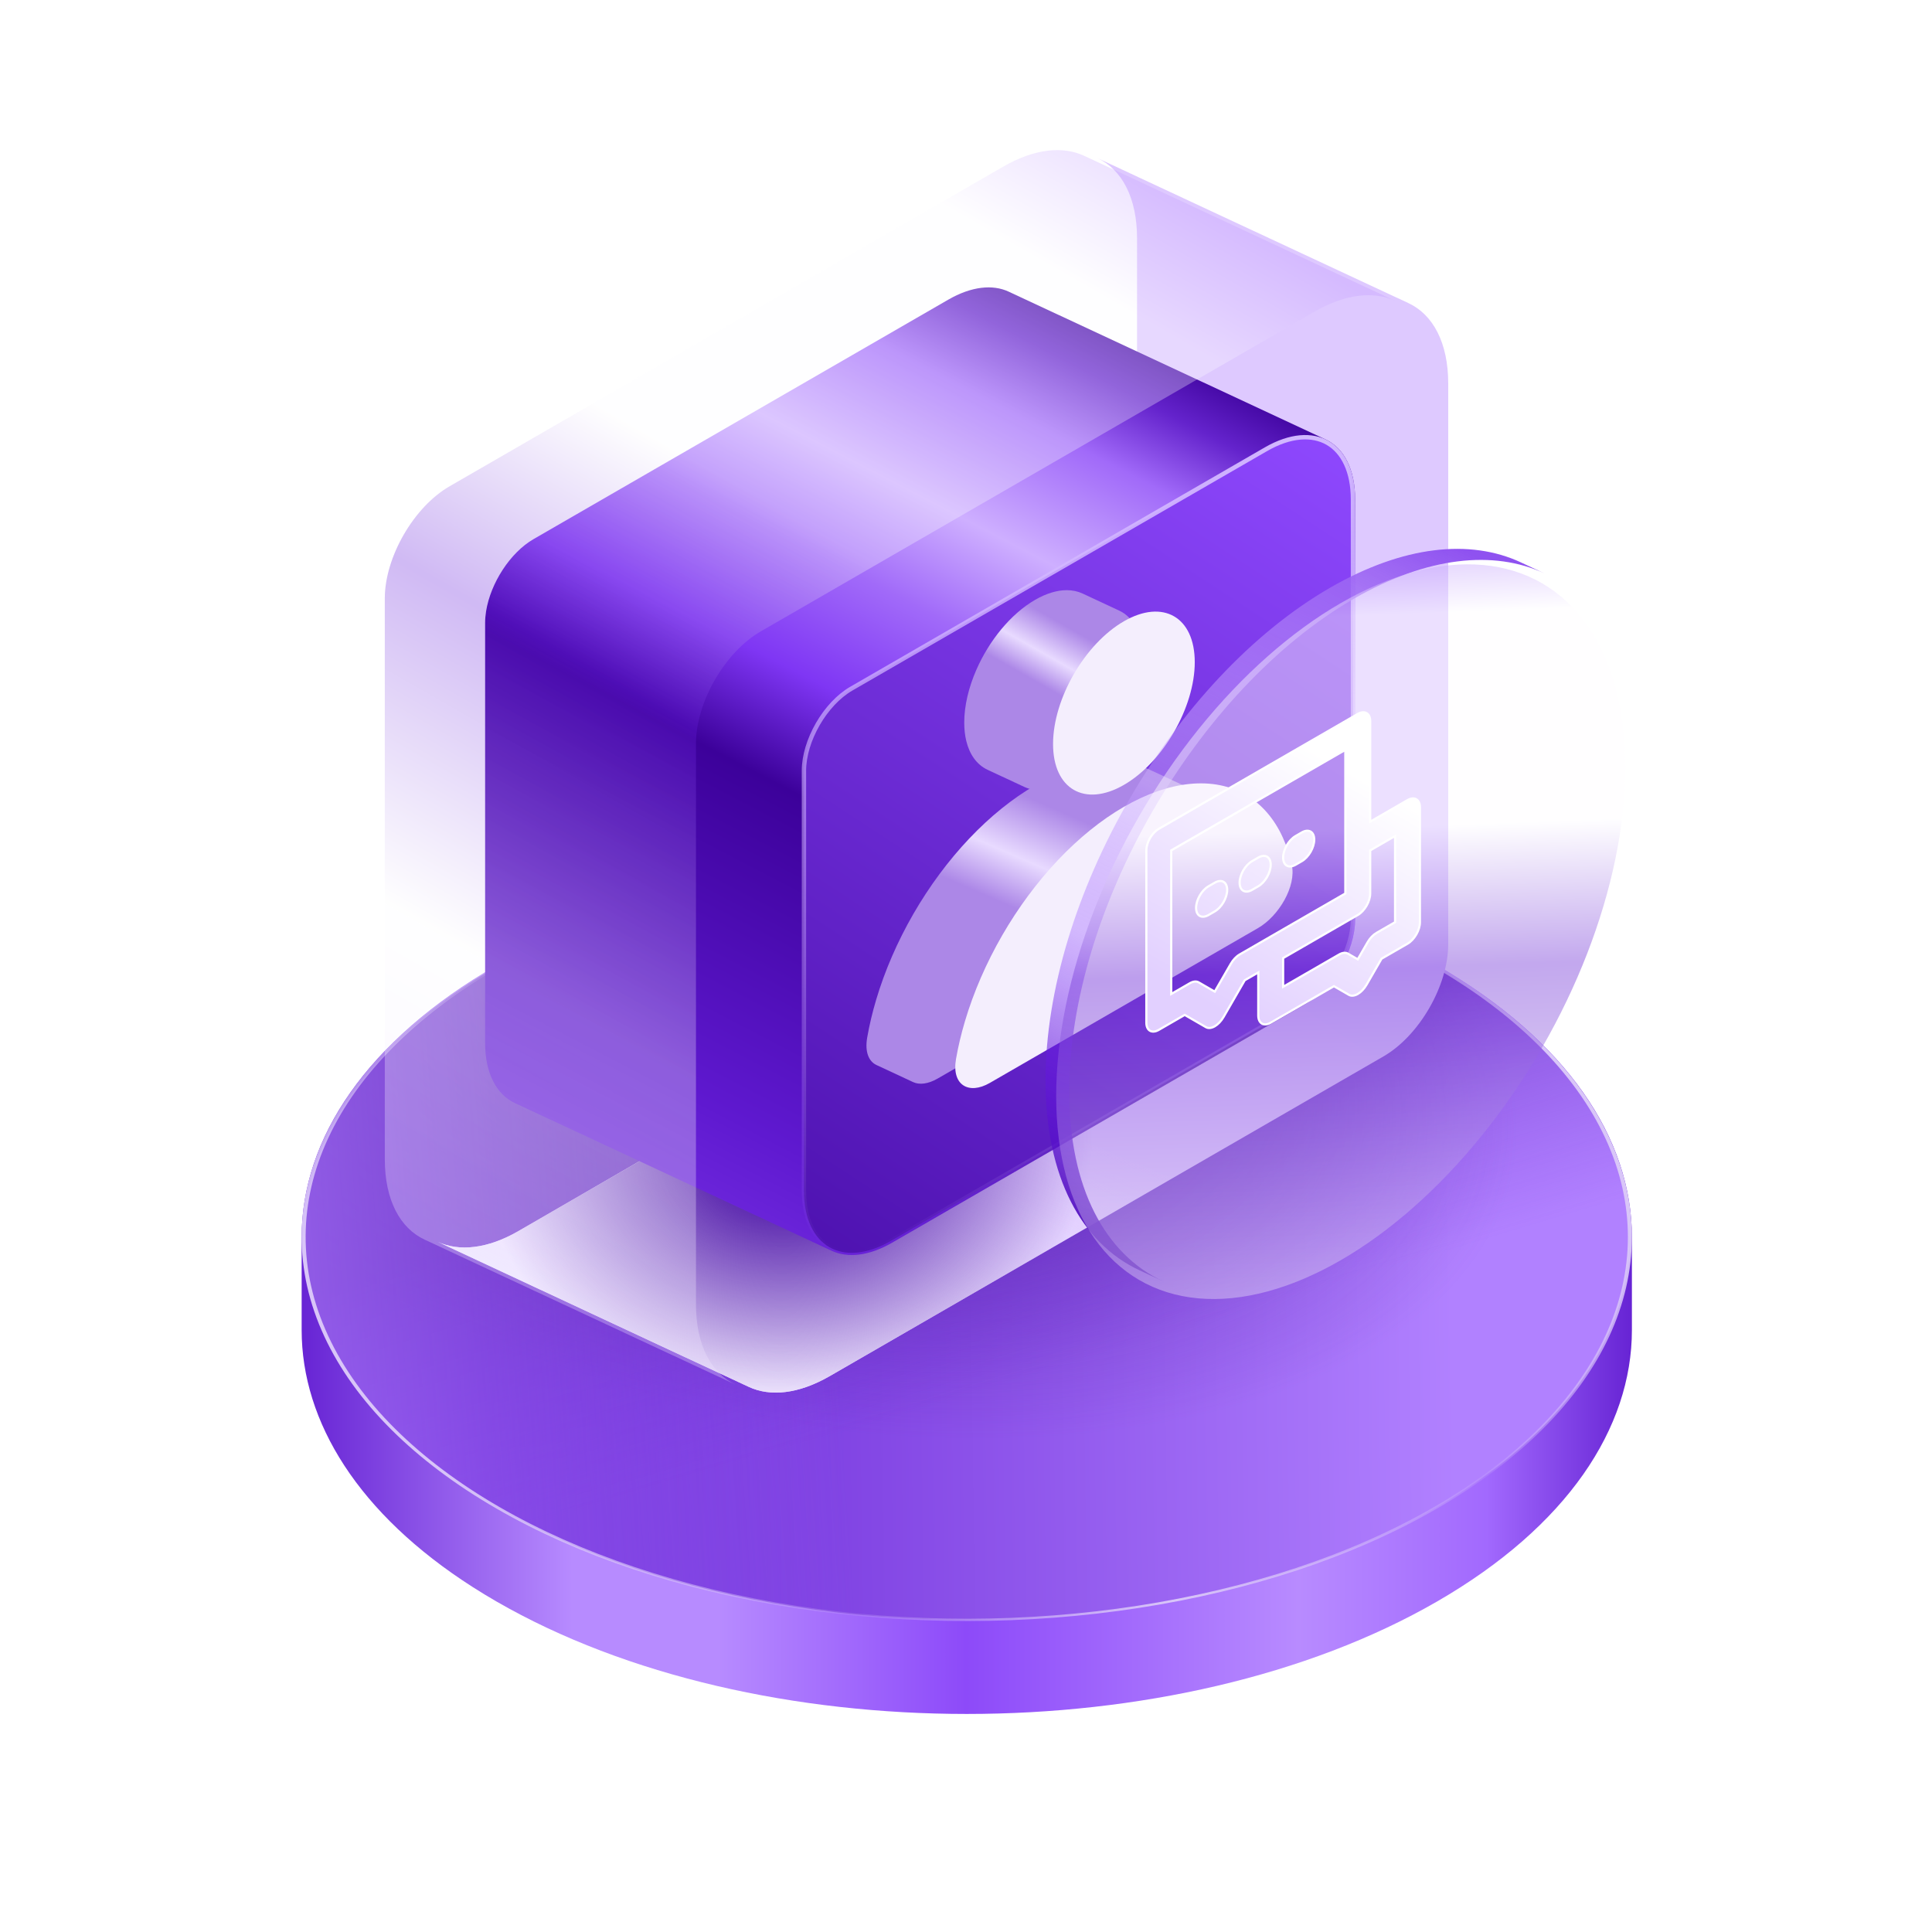 <svg width="506" height="506" viewBox="0 0 506 506" fill="none" xmlns="http://www.w3.org/2000/svg">
<path fill-rule="evenodd" clip-rule="evenodd" d="M376.382 252.863C308.353 213.586 198.055 213.586 130.026 252.863C96.007 272.504 79 298.247 79.004 323.989L79.004 348.329C79.008 372.456 93.956 396.583 123.848 415.684C125.841 416.958 127.9 418.209 130.026 419.436C198.055 458.713 308.353 458.713 376.382 419.436C410.401 399.795 427.408 374.052 427.404 348.31L427.404 323.97C427.4 298.234 410.392 272.499 376.382 252.863Z" fill="url(#paint0_linear_95_852)"/>
<circle cx="142.234" cy="142.234" r="141.806" transform="matrix(0.866 0.5 -0.866 0.5 253.199 181.746)" fill="url(#paint1_linear_95_852)"/>
<circle cx="142.234" cy="142.234" r="141.806" transform="matrix(0.866 0.5 -0.866 0.5 253.199 181.746)" fill="url(#paint2_linear_95_852)"/>
<circle cx="142.234" cy="142.234" r="141.806" transform="matrix(0.866 0.5 -0.866 0.5 253.199 181.746)" fill="url(#paint3_radial_95_852)"/>
<circle cx="142.234" cy="142.234" r="141.806" transform="matrix(0.866 0.5 -0.866 0.5 253.199 181.746)" fill="url(#paint4_linear_95_852)" fill-opacity="0.65"/>
<circle cx="142.234" cy="142.234" r="141.806" transform="matrix(0.866 0.5 -0.866 0.5 253.199 181.746)" stroke="url(#paint5_linear_95_852)" stroke-width="0.855"/>
<g filter="url(#filter0_ii_95_852)">
<path d="M368.872 79.386C375.273 82.37 379.296 89.709 379.296 100.456V247.317C379.296 258.126 371.707 271.269 362.346 276.674L217.307 360.412C209.157 365.117 201.727 365.845 196.122 363.233L114.625 325.23C120.23 327.843 127.66 327.115 135.81 322.409L280.849 238.671C290.21 233.266 297.799 220.123 297.799 209.314V62.453C297.799 51.709 293.778 44.371 287.38 41.386L368.872 79.386Z" fill="url(#paint6_linear_95_852)"/>
<path d="M368.872 79.386C375.273 82.37 379.296 89.709 379.296 100.456V247.317C379.296 258.126 371.707 271.269 362.346 276.674L217.307 360.412C209.157 365.117 201.727 365.845 196.122 363.233L114.625 325.23C120.23 327.843 127.66 327.115 135.81 322.409L280.849 238.671C290.21 233.266 297.799 220.123 297.799 209.314V62.453C297.799 51.709 293.778 44.371 287.38 41.386L368.872 79.386Z" fill="url(#paint7_linear_95_852)"/>
<path d="M368.872 79.386C375.273 82.37 379.296 89.709 379.296 100.456V247.317C379.296 258.126 371.707 271.269 362.346 276.674L217.307 360.412C209.157 365.117 201.727 365.845 196.122 363.233L114.625 325.23C120.23 327.843 127.66 327.115 135.81 322.409L280.849 238.671C290.21 233.266 297.799 220.123 297.799 209.314V62.453C297.799 51.709 293.778 44.371 287.38 41.386L368.872 79.386Z" fill="url(#paint8_radial_95_852)"/>
</g>
<path d="M127.312 160.072C128.496 152.711 133.612 144.735 139.743 141.194L248.325 78.5C254.426 74.977 259.988 74.432 264.184 76.388L347.119 115.061C351.911 117.295 354.923 122.79 354.923 130.836L354.923 240.79C354.923 248.882 349.242 258.723 342.234 262.769L233.652 325.464C227.551 328.986 221.99 329.531 217.793 327.575L217.79 327.574L134.858 288.902C130.066 286.669 127.055 281.173 127.055 273.128L127.055 163.174C127.055 162.162 127.143 161.123 127.312 160.072Z" fill="url(#paint9_linear_95_852)"/>
<path d="M210.558 201.846C210.558 197.924 211.939 193.538 214.198 189.624C216.458 185.711 219.565 182.322 222.962 180.361L331.543 117.666C337.974 113.953 343.662 113.674 347.706 116.008C351.749 118.343 354.352 123.409 354.352 130.835V240.789C354.352 244.712 352.971 249.098 350.711 253.011C348.452 256.925 345.345 260.314 341.948 262.275L233.366 324.97C226.936 328.683 221.248 328.962 217.204 326.627C213.16 324.293 210.558 319.226 210.558 311.8L210.558 201.846Z" fill="url(#paint10_linear_95_852)" stroke="url(#paint11_linear_95_852)" stroke-width="1.14"/>
<g filter="url(#filter1_bii_95_852)">
<path d="M368.87 79.386C363.264 76.774 355.835 77.501 347.685 82.207L202.645 165.945C193.285 171.35 185.696 184.493 185.696 195.302V342.163C185.696 352.907 189.716 360.245 196.115 363.23L114.622 325.23C108.221 322.246 104.199 314.907 104.199 304.16V157.3C104.199 146.491 111.788 133.347 121.148 127.943L266.188 44.204C274.338 39.499 281.767 38.771 287.373 41.384L368.87 79.386Z" fill="url(#paint12_linear_95_852)" fill-opacity="0.3"/>
</g>
<g filter="url(#filter2_ddi_95_852)">
<path fill-rule="evenodd" clip-rule="evenodd" d="M259.236 283.626L329.486 243.067C334.976 239.897 339.536 232.064 338.335 226.572C337.77 223.99 336.989 221.588 335.996 219.394C333.732 214.388 330.412 210.568 326.227 208.152C325.692 207.843 325.144 207.558 324.584 207.297L324.574 207.292L324.536 207.274L315.029 202.841L314.997 202.826C312.719 201.763 310.239 201.095 307.597 200.828C306.723 200.74 305.832 200.696 304.923 200.696C303.973 200.696 303.004 200.745 302.019 200.842C301.68 200.876 301.339 200.915 300.996 200.96C295.824 201.642 290.324 203.633 284.773 206.838C278.855 210.255 272.995 214.984 267.527 220.756C262.059 226.528 257.091 233.229 252.906 240.477C248.722 247.726 245.402 255.379 243.138 263C242.145 266.339 241.364 269.644 240.799 272.878C240.139 276.657 241.218 279.135 243.234 280.075L243.235 280.076L252.822 284.546C254.476 285.318 256.761 285.054 259.236 283.626Z" fill="url(#paint13_linear_95_852)"/>
</g>
<g filter="url(#filter3_iii_95_852)">
<path d="M329.484 243.067C334.974 239.897 339.534 232.065 338.333 226.572C337.768 223.99 336.987 221.588 335.994 219.394C333.73 214.388 330.41 210.568 326.225 208.152C322.041 205.736 317.073 204.771 311.605 205.313C306.137 205.855 300.277 207.892 294.359 211.309C288.441 214.726 282.581 219.455 277.113 225.227C271.645 230.999 266.677 237.7 262.493 244.948C258.308 252.197 254.988 259.85 252.724 267.471C251.731 270.81 250.95 274.115 250.385 277.349C249.184 284.228 253.744 286.796 259.234 283.626L329.484 243.067Z" fill="#F4EEFD"/>
</g>
<g filter="url(#filter4_ddi_95_852)">
<path d="M297.215 156.591L297.209 156.588C295.967 156.009 294.572 155.71 293.059 155.709C290.565 155.709 287.75 156.524 284.771 158.244C278.366 161.942 272.719 168.95 269.384 176.575C267.383 181.15 266.215 185.947 266.215 190.385C266.215 192.142 266.398 193.745 266.744 195.18C267.174 196.964 267.855 198.49 268.747 199.734C269.712 201.081 270.925 202.097 272.334 202.754L281.922 207.225C285.213 208.759 289.574 208.332 294.359 205.569C304.608 199.652 312.916 185.262 312.916 173.428C312.916 167.119 310.554 162.811 306.796 161.059L297.215 156.591Z" fill="url(#paint14_linear_95_852)"/>
</g>
<g filter="url(#filter5_iii_95_852)">
<path d="M312.914 173.428C312.914 185.262 304.606 199.652 294.357 205.569C284.109 211.486 275.801 206.689 275.801 194.855C275.801 183.022 284.109 168.632 294.357 162.715C304.606 156.798 312.914 161.594 312.914 173.428Z" fill="#F4EEFD"/>
</g>
<path d="M404.506 150.174C391.291 144.014 373.774 145.729 354.559 156.823C313.402 180.585 280.038 238.374 280.038 285.898C280.038 311.228 289.516 328.53 304.601 335.567L298.406 332.678C283.315 325.644 273.832 308.34 273.832 283.004C273.832 235.48 307.196 177.691 348.353 153.929C367.568 142.836 385.085 141.12 398.3 147.28L404.506 150.174Z" fill="url(#paint15_linear_95_852)"/>
<g filter="url(#filter6_bii_95_852)">
<circle cx="86.05" cy="86.05" r="86.05" transform="matrix(0.866 -0.5 2.20305e-08 1 280.039 199.848)" fill="url(#paint16_linear_95_852)" fill-opacity="0.44"/>
</g>
<g filter="url(#filter7_dddddd_95_852)">
<path fill-rule="evenodd" clip-rule="evenodd" d="M322.457 236.399C322.457 234.322 323.915 231.796 325.714 230.758L377.825 200.672C379.624 199.633 381.082 200.475 381.082 202.552L381.082 228.877L390.853 223.236C392.651 222.198 394.11 223.04 394.11 225.117L394.11 255.203C394.11 257.28 392.651 259.806 390.853 260.844L384.059 264.766L380.128 271.576C378.856 273.779 376.794 274.969 375.522 274.235L371.59 271.965L355.026 281.528C353.228 282.567 351.769 281.725 351.769 279.648L351.769 268.366L348.233 270.407L342.673 280.037C341.401 282.24 339.339 283.431 338.067 282.697L332.507 279.487L325.714 283.409C323.915 284.447 322.457 283.605 322.457 281.528L322.457 236.399ZM374.568 247.681L374.568 210.073L328.971 236.399L328.971 274.007L333.856 271.186C334.72 270.688 335.549 270.605 336.159 270.958L340.37 273.389L344.581 266.096C345.192 265.038 346.02 264.163 346.884 263.665L374.568 247.681ZM377.825 253.323L358.283 264.605L358.283 272.126L372.94 263.665C373.803 263.166 374.632 263.084 375.243 263.437L377.825 264.927L380.407 260.455C381.018 259.397 381.847 258.522 382.71 258.023L387.596 255.203L387.596 232.638L381.082 236.399L381.082 247.681C381.082 249.758 379.624 252.284 377.825 253.323ZM335.485 251.442C335.485 249.365 336.943 246.839 338.742 245.801L340.37 244.861C342.169 243.822 343.627 244.664 343.627 246.741C343.627 248.818 342.169 251.344 340.37 252.382L338.742 253.323C336.943 254.361 335.485 253.519 335.485 251.442ZM346.884 244.861C346.884 242.784 348.342 240.258 350.141 239.22L351.769 238.279C353.568 237.241 355.026 238.083 355.026 240.16C355.026 242.237 353.568 244.762 351.769 245.801L350.141 246.741C348.342 247.78 346.884 246.938 346.884 244.861ZM358.283 238.279C358.283 236.202 359.741 233.677 361.54 232.638L363.169 231.698C364.967 230.659 366.426 231.501 366.426 233.578C366.426 235.655 364.967 238.181 363.169 239.22L361.54 240.16C359.741 241.198 358.283 240.356 358.283 238.279Z" fill="url(#paint17_linear_95_852)"/>
<path fill-rule="evenodd" clip-rule="evenodd" d="M322.457 236.399C322.457 234.322 323.915 231.796 325.714 230.758L377.825 200.672C379.624 199.633 381.082 200.475 381.082 202.552L381.082 228.877L390.853 223.236C392.651 222.198 394.11 223.04 394.11 225.117L394.11 255.203C394.11 257.28 392.651 259.806 390.853 260.844L384.059 264.766L380.128 271.576C378.856 273.779 376.794 274.969 375.522 274.235L371.59 271.965L355.026 281.528C353.228 282.567 351.769 281.725 351.769 279.648L351.769 268.366L348.233 270.407L342.673 280.037C341.401 282.24 339.339 283.431 338.067 282.697L332.507 279.487L325.714 283.409C323.915 284.447 322.457 283.605 322.457 281.528L322.457 236.399ZM374.568 247.681L374.568 210.073L328.971 236.399L328.971 274.007L333.856 271.186C334.72 270.688 335.549 270.605 336.159 270.958L340.37 273.389L344.581 266.096C345.192 265.038 346.02 264.163 346.884 263.665L374.568 247.681ZM377.825 253.323L358.283 264.605L358.283 272.126L372.94 263.665C373.803 263.166 374.632 263.084 375.243 263.437L377.825 264.927L380.407 260.455C381.018 259.397 381.847 258.522 382.71 258.023L387.596 255.203L387.596 232.638L381.082 236.399L381.082 247.681C381.082 249.758 379.624 252.284 377.825 253.323ZM335.485 251.442C335.485 249.365 336.943 246.839 338.742 245.801L340.37 244.861C342.169 243.822 343.627 244.664 343.627 246.741C343.627 248.818 342.169 251.344 340.37 252.382L338.742 253.323C336.943 254.361 335.485 253.519 335.485 251.442ZM346.884 244.861C346.884 242.784 348.342 240.258 350.141 239.22L351.769 238.279C353.568 237.241 355.026 238.083 355.026 240.16C355.026 242.237 353.568 244.762 351.769 245.801L350.141 246.741C348.342 247.78 346.884 246.938 346.884 244.861ZM358.283 238.279C358.283 236.202 359.741 233.677 361.54 232.638L363.169 231.698C364.967 230.659 366.426 231.501 366.426 233.578C366.426 235.655 364.967 238.181 363.169 239.22L361.54 240.16C359.741 241.198 358.283 240.356 358.283 238.279Z" fill="url(#paint18_radial_95_852)"/>
<path fill-rule="evenodd" clip-rule="evenodd" d="M322.457 236.399C322.457 234.322 323.915 231.796 325.714 230.758L377.825 200.672C379.624 199.633 381.082 200.475 381.082 202.552L381.082 228.877L390.853 223.236C392.651 222.198 394.11 223.04 394.11 225.117L394.11 255.203C394.11 257.28 392.651 259.806 390.853 260.844L384.059 264.766L380.128 271.576C378.856 273.779 376.794 274.969 375.522 274.235L371.59 271.965L355.026 281.528C353.228 282.567 351.769 281.725 351.769 279.648L351.769 268.366L348.233 270.407L342.673 280.037C341.401 282.24 339.339 283.431 338.067 282.697L332.507 279.487L325.714 283.409C323.915 284.447 322.457 283.605 322.457 281.528L322.457 236.399ZM374.568 247.681L374.568 210.073L328.971 236.399L328.971 274.007L333.856 271.186C334.72 270.688 335.549 270.605 336.159 270.958L340.37 273.389L344.581 266.096C345.192 265.038 346.02 264.163 346.884 263.665L374.568 247.681ZM377.825 253.323L358.283 264.605L358.283 272.126L372.94 263.665C373.803 263.166 374.632 263.084 375.243 263.437L377.825 264.927L380.407 260.455C381.018 259.397 381.847 258.522 382.71 258.023L387.596 255.203L387.596 232.638L381.082 236.399L381.082 247.681C381.082 249.758 379.624 252.284 377.825 253.323ZM335.485 251.442C335.485 249.365 336.943 246.839 338.742 245.801L340.37 244.861C342.169 243.822 343.627 244.664 343.627 246.741C343.627 248.818 342.169 251.344 340.37 252.382L338.742 253.323C336.943 254.361 335.485 253.519 335.485 251.442ZM346.884 244.861C346.884 242.784 348.342 240.258 350.141 239.22L351.769 238.279C353.568 237.241 355.026 238.083 355.026 240.16C355.026 242.237 353.568 244.762 351.769 245.801L350.141 246.741C348.342 247.78 346.884 246.938 346.884 244.861ZM358.283 238.279C358.283 236.202 359.741 233.677 361.54 232.638L363.169 231.698C364.967 230.659 366.426 231.501 366.426 233.578C366.426 235.655 364.967 238.181 363.169 239.22L361.54 240.16C359.741 241.198 358.283 240.356 358.283 238.279Z" stroke="white" stroke-width="0.57" stroke-linecap="round"/>
</g>
<defs>
<filter id="filter0_ii_95_852" x="114.625" y="41.386" width="264.672" height="323.343" filterUnits="userSpaceOnUse" color-interpolation-filters="sRGB">
<feFlood flood-opacity="0" result="BackgroundImageFix"/>
<feBlend mode="normal" in="SourceGraphic" in2="BackgroundImageFix" result="shape"/>
<feColorMatrix in="SourceAlpha" type="matrix" values="0 0 0 0 0 0 0 0 0 0 0 0 0 0 0 0 0 0 127 0" result="hardAlpha"/>
<feOffset/>
<feGaussianBlur stdDeviation="20.798"/>
<feComposite in2="hardAlpha" operator="arithmetic" k2="-1" k3="1"/>
<feColorMatrix type="matrix" values="0 0 0 0 0.586 0 0 0 0 0.465 0 0 0 0 0.781 0 0 0 1 0"/>
<feBlend mode="normal" in2="shape" result="effect1_innerShadow_95_852"/>
<feColorMatrix in="SourceAlpha" type="matrix" values="0 0 0 0 0 0 0 0 0 0 0 0 0 0 0 0 0 0 127 0" result="hardAlpha"/>
<feOffset/>
<feGaussianBlur stdDeviation="4.559"/>
<feComposite in2="hardAlpha" operator="arithmetic" k2="-1" k3="1"/>
<feColorMatrix type="matrix" values="0 0 0 0 0.936 0 0 0 0 0.896 0 0 0 0 1 0 0 0 1 0"/>
<feBlend mode="normal" in2="effect1_innerShadow_95_852" result="effect2_innerShadow_95_852"/>
</filter>
<filter id="filter1_bii_95_852" x="96.792" y="32.48" width="279.487" height="338.159" filterUnits="userSpaceOnUse" color-interpolation-filters="sRGB">
<feFlood flood-opacity="0" result="BackgroundImageFix"/>
<feGaussianBlur in="BackgroundImageFix" stdDeviation="3.704"/>
<feComposite in2="SourceAlpha" operator="in" result="effect1_backgroundBlur_95_852"/>
<feBlend mode="normal" in="SourceGraphic" in2="effect1_backgroundBlur_95_852" result="shape"/>
<feColorMatrix in="SourceAlpha" type="matrix" values="0 0 0 0 0 0 0 0 0 0 0 0 0 0 0 0 0 0 127 0" result="hardAlpha"/>
<feOffset dx="-2.279"/>
<feGaussianBlur stdDeviation="7.977"/>
<feComposite in2="hardAlpha" operator="arithmetic" k2="-1" k3="1"/>
<feColorMatrix type="matrix" values="0 0 0 0 0.828 0 0 0 0 0.721 0 0 0 0 1 0 0 0 1 0"/>
<feBlend mode="normal" in2="shape" result="effect2_innerShadow_95_852"/>
<feColorMatrix in="SourceAlpha" type="matrix" values="0 0 0 0 0 0 0 0 0 0 0 0 0 0 0 0 0 0 127 0" result="hardAlpha"/>
<feOffset dx="-1.14" dy="-0.57"/>
<feGaussianBlur stdDeviation="1.14"/>
<feComposite in2="hardAlpha" operator="arithmetic" k2="-1" k3="1"/>
<feColorMatrix type="matrix" values="0 0 0 0 1 0 0 0 0 1 0 0 0 0 1 0 0 0 0.7 0"/>
<feBlend mode="normal" in2="effect2_innerShadow_95_852" result="effect3_innerShadow_95_852"/>
</filter>
<filter id="filter2_ddi_95_852" x="221.232" y="187.59" width="122.994" height="109.347" filterUnits="userSpaceOnUse" color-interpolation-filters="sRGB">
<feFlood flood-opacity="0" result="BackgroundImageFix"/>
<feColorMatrix in="SourceAlpha" type="matrix" values="0 0 0 0 0 0 0 0 0 0 0 0 0 0 0 0 0 0 127 0" result="hardAlpha"/>
<feOffset dx="-6.838" dy="-0.57"/>
<feGaussianBlur stdDeviation="6.268"/>
<feComposite in2="hardAlpha" operator="out"/>
<feColorMatrix type="matrix" values="0 0 0 0 0.369 0 0 0 0 0.125 0 0 0 0 0.761 0 0 0 1 0"/>
<feBlend mode="normal" in2="BackgroundImageFix" result="effect1_dropShadow_95_852"/>
<feColorMatrix in="SourceAlpha" type="matrix" values="0 0 0 0 0 0 0 0 0 0 0 0 0 0 0 0 0 0 127 0" result="hardAlpha"/>
<feOffset dx="-6.838" dy="-0.57"/>
<feGaussianBlur stdDeviation="3.419"/>
<feComposite in2="hardAlpha" operator="out"/>
<feColorMatrix type="matrix" values="0 0 0 0 0.369 0 0 0 0 0.125 0 0 0 0 0.761 0 0 0 1 0"/>
<feBlend mode="normal" in2="effect1_dropShadow_95_852" result="effect2_dropShadow_95_852"/>
<feBlend mode="normal" in="SourceGraphic" in2="effect2_dropShadow_95_852" result="shape"/>
<feColorMatrix in="SourceAlpha" type="matrix" values="0 0 0 0 0 0 0 0 0 0 0 0 0 0 0 0 0 0 127 0" result="hardAlpha"/>
<feOffset/>
<feGaussianBlur stdDeviation="0.855"/>
<feComposite in2="hardAlpha" operator="arithmetic" k2="-1" k3="1"/>
<feColorMatrix type="matrix" values="0 0 0 0 0.955 0 0 0 0 0.929 0 0 0 0 0.996 0 0 0 1 0"/>
<feBlend mode="normal" in2="shape" result="effect3_innerShadow_95_852"/>
</filter>
<filter id="filter3_iii_95_852" x="250.191" y="205.167" width="88.336" height="79.805" filterUnits="userSpaceOnUse" color-interpolation-filters="sRGB">
<feFlood flood-opacity="0" result="BackgroundImageFix"/>
<feBlend mode="normal" in="SourceGraphic" in2="BackgroundImageFix" result="shape"/>
<feColorMatrix in="SourceAlpha" type="matrix" values="0 0 0 0 0 0 0 0 0 0 0 0 0 0 0 0 0 0 127 0" result="hardAlpha"/>
<feOffset/>
<feGaussianBlur stdDeviation="1.14"/>
<feComposite in2="hardAlpha" operator="arithmetic" k2="-1" k3="1"/>
<feColorMatrix type="matrix" values="0 0 0 0 1 0 0 0 0 1 0 0 0 0 1 0 0 0 1 0"/>
<feBlend mode="normal" in2="shape" result="effect1_innerShadow_95_852"/>
<feColorMatrix in="SourceAlpha" type="matrix" values="0 0 0 0 0 0 0 0 0 0 0 0 0 0 0 0 0 0 127 0" result="hardAlpha"/>
<feOffset/>
<feGaussianBlur stdDeviation="1.14"/>
<feComposite in2="hardAlpha" operator="arithmetic" k2="-1" k3="1"/>
<feColorMatrix type="matrix" values="0 0 0 0 1 0 0 0 0 1 0 0 0 0 1 0 0 0 1 0"/>
<feBlend mode="normal" in2="effect1_innerShadow_95_852" result="effect2_innerShadow_95_852"/>
<feColorMatrix in="SourceAlpha" type="matrix" values="0 0 0 0 0 0 0 0 0 0 0 0 0 0 0 0 0 0 127 0" result="hardAlpha"/>
<feOffset/>
<feGaussianBlur stdDeviation="1.14"/>
<feComposite in2="hardAlpha" operator="arithmetic" k2="-1" k3="1"/>
<feColorMatrix type="matrix" values="0 0 0 0 1 0 0 0 0 1 0 0 0 0 1 0 0 0 1 0"/>
<feBlend mode="normal" in2="effect2_innerShadow_95_852" result="effect3_innerShadow_95_852"/>
</filter>
<filter id="filter4_ddi_95_852" x="246.841" y="142.604" width="71.771" height="77.466" filterUnits="userSpaceOnUse" color-interpolation-filters="sRGB">
<feFlood flood-opacity="0" result="BackgroundImageFix"/>
<feColorMatrix in="SourceAlpha" type="matrix" values="0 0 0 0 0 0 0 0 0 0 0 0 0 0 0 0 0 0 127 0" result="hardAlpha"/>
<feOffset dx="-6.838" dy="-0.57"/>
<feGaussianBlur stdDeviation="6.268"/>
<feComposite in2="hardAlpha" operator="out"/>
<feColorMatrix type="matrix" values="0 0 0 0 0.369 0 0 0 0 0.125 0 0 0 0 0.761 0 0 0 1 0"/>
<feBlend mode="normal" in2="BackgroundImageFix" result="effect1_dropShadow_95_852"/>
<feColorMatrix in="SourceAlpha" type="matrix" values="0 0 0 0 0 0 0 0 0 0 0 0 0 0 0 0 0 0 127 0" result="hardAlpha"/>
<feOffset dx="-6.838" dy="-0.57"/>
<feGaussianBlur stdDeviation="3.419"/>
<feComposite in2="hardAlpha" operator="out"/>
<feColorMatrix type="matrix" values="0 0 0 0 0.369 0 0 0 0 0.125 0 0 0 0 0.761 0 0 0 1 0"/>
<feBlend mode="normal" in2="effect1_dropShadow_95_852" result="effect2_dropShadow_95_852"/>
<feBlend mode="normal" in="SourceGraphic" in2="effect2_dropShadow_95_852" result="shape"/>
<feColorMatrix in="SourceAlpha" type="matrix" values="0 0 0 0 0 0 0 0 0 0 0 0 0 0 0 0 0 0 127 0" result="hardAlpha"/>
<feOffset/>
<feGaussianBlur stdDeviation="0.855"/>
<feComposite in2="hardAlpha" operator="arithmetic" k2="-1" k3="1"/>
<feColorMatrix type="matrix" values="0 0 0 0 0.955 0 0 0 0 0.929 0 0 0 0 0.996 0 0 0 1 0"/>
<feBlend mode="normal" in2="shape" result="effect3_innerShadow_95_852"/>
</filter>
<filter id="filter5_iii_95_852" x="275.801" y="160.18" width="37.113" height="47.923" filterUnits="userSpaceOnUse" color-interpolation-filters="sRGB">
<feFlood flood-opacity="0" result="BackgroundImageFix"/>
<feBlend mode="normal" in="SourceGraphic" in2="BackgroundImageFix" result="shape"/>
<feColorMatrix in="SourceAlpha" type="matrix" values="0 0 0 0 0 0 0 0 0 0 0 0 0 0 0 0 0 0 127 0" result="hardAlpha"/>
<feOffset/>
<feGaussianBlur stdDeviation="1.14"/>
<feComposite in2="hardAlpha" operator="arithmetic" k2="-1" k3="1"/>
<feColorMatrix type="matrix" values="0 0 0 0 1 0 0 0 0 1 0 0 0 0 1 0 0 0 1 0"/>
<feBlend mode="normal" in2="shape" result="effect1_innerShadow_95_852"/>
<feColorMatrix in="SourceAlpha" type="matrix" values="0 0 0 0 0 0 0 0 0 0 0 0 0 0 0 0 0 0 127 0" result="hardAlpha"/>
<feOffset/>
<feGaussianBlur stdDeviation="1.14"/>
<feComposite in2="hardAlpha" operator="arithmetic" k2="-1" k3="1"/>
<feColorMatrix type="matrix" values="0 0 0 0 1 0 0 0 0 1 0 0 0 0 1 0 0 0 1 0"/>
<feBlend mode="normal" in2="effect1_innerShadow_95_852" result="effect2_innerShadow_95_852"/>
<feColorMatrix in="SourceAlpha" type="matrix" values="0 0 0 0 0 0 0 0 0 0 0 0 0 0 0 0 0 0 127 0" result="hardAlpha"/>
<feOffset/>
<feGaussianBlur stdDeviation="1.14"/>
<feComposite in2="hardAlpha" operator="arithmetic" k2="-1" k3="1"/>
<feColorMatrix type="matrix" values="0 0 0 0 1 0 0 0 0 1 0 0 0 0 1 0 0 0 1 0"/>
<feBlend mode="normal" in2="effect2_innerShadow_95_852" result="effect3_innerShadow_95_852"/>
</filter>
<filter id="filter6_bii_95_852" x="272.631" y="139.238" width="163.858" height="207.27" filterUnits="userSpaceOnUse" color-interpolation-filters="sRGB">
<feFlood flood-opacity="0" result="BackgroundImageFix"/>
<feGaussianBlur in="BackgroundImageFix" stdDeviation="3.704"/>
<feComposite in2="SourceAlpha" operator="in" result="effect1_backgroundBlur_95_852"/>
<feBlend mode="normal" in="SourceGraphic" in2="effect1_backgroundBlur_95_852" result="shape"/>
<feColorMatrix in="SourceAlpha" type="matrix" values="0 0 0 0 0 0 0 0 0 0 0 0 0 0 0 0 0 0 127 0" result="hardAlpha"/>
<feOffset dx="-2.279"/>
<feGaussianBlur stdDeviation="7.977"/>
<feComposite in2="hardAlpha" operator="arithmetic" k2="-1" k3="1"/>
<feColorMatrix type="matrix" values="0 0 0 0 0.872 0 0 0 0 0.792 0 0 0 0 1 0 0 0 1 0"/>
<feBlend mode="normal" in2="shape" result="effect2_innerShadow_95_852"/>
<feColorMatrix in="SourceAlpha" type="matrix" values="0 0 0 0 0 0 0 0 0 0 0 0 0 0 0 0 0 0 127 0" result="hardAlpha"/>
<feOffset dx="-1.14" dy="1.14"/>
<feGaussianBlur stdDeviation="1.14"/>
<feComposite in2="hardAlpha" operator="arithmetic" k2="-1" k3="1"/>
<feColorMatrix type="matrix" values="0 0 0 0 0.833 0 0 0 0 0.729 0 0 0 0 1 0 0 0 1 0"/>
<feBlend mode="normal" in2="effect2_innerShadow_95_852" result="effect3_innerShadow_95_852"/>
</filter>
<filter id="filter7_dddddd_95_852" x="306.826" y="193.07" width="87.53" height="97.94" filterUnits="userSpaceOnUse" color-interpolation-filters="sRGB">
<feFlood flood-opacity="0" result="BackgroundImageFix"/>
<feColorMatrix in="SourceAlpha" type="matrix" values="0 0 0 0 0 0 0 0 0 0 0 0 0 0 0 0 0 0 127 0" result="hardAlpha"/>
<feOffset dx="-8.547"/>
<feGaussianBlur stdDeviation="3.419"/>
<feComposite in2="hardAlpha" operator="out"/>
<feColorMatrix type="matrix" values="0 0 0 0 0.421 0 0 0 0 0.171 0 0 0 0 0.822 0 0 0 0.7 0"/>
<feBlend mode="normal" in2="BackgroundImageFix" result="effect1_dropShadow_95_852"/>
<feColorMatrix in="SourceAlpha" type="matrix" values="0 0 0 0 0 0 0 0 0 0 0 0 0 0 0 0 0 0 127 0" result="hardAlpha"/>
<feOffset dx="-1.14" dy="-1.14"/>
<feComposite in2="hardAlpha" operator="out"/>
<feColorMatrix type="matrix" values="0 0 0 0 0.792 0 0 0 0 0.675 0 0 0 0 0.98 0 0 0 1 0"/>
<feBlend mode="normal" in2="effect1_dropShadow_95_852" result="effect2_dropShadow_95_852"/>
<feColorMatrix in="SourceAlpha" type="matrix" values="0 0 0 0 0 0 0 0 0 0 0 0 0 0 0 0 0 0 127 0" result="hardAlpha"/>
<feOffset dx="-2.279" dy="-2.279"/>
<feComposite in2="hardAlpha" operator="out"/>
<feColorMatrix type="matrix" values="0 0 0 0 0.792 0 0 0 0 0.675 0 0 0 0 0.98 0 0 0 1 0"/>
<feBlend mode="normal" in2="effect2_dropShadow_95_852" result="effect3_dropShadow_95_852"/>
<feColorMatrix in="SourceAlpha" type="matrix" values="0 0 0 0 0 0 0 0 0 0 0 0 0 0 0 0 0 0 127 0" result="hardAlpha"/>
<feOffset dx="-2.849" dy="-2.849"/>
<feComposite in2="hardAlpha" operator="out"/>
<feColorMatrix type="matrix" values="0 0 0 0 0.792 0 0 0 0 0.675 0 0 0 0 0.98 0 0 0 1 0"/>
<feBlend mode="normal" in2="effect3_dropShadow_95_852" result="effect4_dropShadow_95_852"/>
<feColorMatrix in="SourceAlpha" type="matrix" values="0 0 0 0 0 0 0 0 0 0 0 0 0 0 0 0 0 0 127 0" result="hardAlpha"/>
<feOffset dx="-3.419" dy="-3.419"/>
<feComposite in2="hardAlpha" operator="out"/>
<feColorMatrix type="matrix" values="0 0 0 0 0.792 0 0 0 0 0.675 0 0 0 0 0.98 0 0 0 1 0"/>
<feBlend mode="normal" in2="effect4_dropShadow_95_852" result="effect5_dropShadow_95_852"/>
<feColorMatrix in="SourceAlpha" type="matrix" values="0 0 0 0 0 0 0 0 0 0 0 0 0 0 0 0 0 0 127 0" result="hardAlpha"/>
<feOffset dx="-3.989" dy="-3.989"/>
<feComposite in2="hardAlpha" operator="out"/>
<feColorMatrix type="matrix" values="0 0 0 0 0.792 0 0 0 0 0.674 0 0 0 0 0.981 0 0 0 1 0"/>
<feBlend mode="normal" in2="effect5_dropShadow_95_852" result="effect6_dropShadow_95_852"/>
<feBlend mode="normal" in="SourceGraphic" in2="effect6_dropShadow_95_852" result="shape"/>
</filter>
<linearGradient id="paint0_linear_95_852" x1="78.852" y1="336.403" x2="427.211" y2="336.403" gradientUnits="userSpaceOnUse">
<stop stop-color="#6724D4"/>
<stop offset="0.204" stop-color="#B78BFF"/>
<stop offset="0.314" stop-color="#B78BFF"/>
<stop offset="0.5" stop-color="#8D4AF9"/>
<stop offset="0.75" stop-color="#B88BFF"/>
<stop offset="0.891" stop-color="#A269FE"/>
<stop offset="1" stop-color="#6724D4"/>
</linearGradient>
<linearGradient id="paint1_linear_95_852" x1="-1.017" y1="145.269" x2="143.94" y2="-2.007" gradientUnits="userSpaceOnUse">
<stop stop-color="#6622D4"/>
<stop offset="1" stop-color="#B181FF"/>
</linearGradient>
<linearGradient id="paint2_linear_95_852" x1="104.372" y1="104.278" x2="288.794" y2="162.21" gradientUnits="userSpaceOnUse">
<stop stop-color="#460F9F" stop-opacity="0.54"/>
<stop offset="0.516" stop-color="#6620D6" stop-opacity="0"/>
</linearGradient>
<radialGradient id="paint3_radial_95_852" cx="0" cy="0" r="1" gradientUnits="userSpaceOnUse" gradientTransform="translate(53.652 112.403) rotate(89.359) scale(135.905 179.305)">
<stop stop-color="#5623A9"/>
<stop offset="1" stop-color="#5623A9" stop-opacity="0"/>
</radialGradient>
<linearGradient id="paint4_linear_95_852" x1="63.533" y1="262.515" x2="139.665" y2="179.823" gradientUnits="userSpaceOnUse">
<stop stop-color="#B07EFF"/>
<stop offset="1" stop-color="#AF7EFF" stop-opacity="0"/>
</linearGradient>
<linearGradient id="paint5_linear_95_852" x1="243.389" y1="41.585" x2="122.451" y2="283.462" gradientUnits="userSpaceOnUse">
<stop stop-color="#D9C6F8"/>
<stop offset="0.214" stop-color="#D9C6F8" stop-opacity="0.15"/>
<stop offset="0.5" stop-color="#D9C6F8"/>
<stop offset="0.75" stop-color="#D9C6F8" stop-opacity="0.15"/>
<stop offset="1" stop-color="#D9C6F8"/>
</linearGradient>
<linearGradient id="paint6_linear_95_852" x1="348.843" y1="66.07" x2="158.42" y2="340.333" gradientUnits="userSpaceOnUse">
<stop stop-color="#DEC9FF"/>
<stop offset="1" stop-color="#DFCBFF"/>
</linearGradient>
<linearGradient id="paint7_linear_95_852" x1="187.362" y1="355.54" x2="222.096" y2="272.126" gradientUnits="userSpaceOnUse">
<stop stop-color="#F1E9FF"/>
<stop offset="1" stop-color="#F1E9FF" stop-opacity="0"/>
</linearGradient>
<radialGradient id="paint8_radial_95_852" cx="0" cy="0" r="1" gradientUnits="userSpaceOnUse" gradientTransform="translate(206.124 299.508) rotate(-5.458) scale(79.973 67.35)">
<stop offset="0.297" stop-color="#6230B2"/>
<stop offset="1" stop-color="#6230B2" stop-opacity="0"/>
</radialGradient>
<linearGradient id="paint9_linear_95_852" x1="286.952" y1="79.823" x2="168.996" y2="306.48" gradientUnits="userSpaceOnUse">
<stop stop-color="#3C019A"/>
<stop offset="0.065" stop-color="#6423CC"/>
<stop offset="0.138" stop-color="#A16AF9"/>
<stop offset="0.257" stop-color="#CEAFFF"/>
<stop offset="0.359" stop-color="#A16AF9"/>
<stop offset="0.475" stop-color="#7F36F4"/>
<stop offset="0.586" stop-color="#3C019A"/>
<stop offset="0.911" stop-color="#5F19D0"/>
<stop offset="1" stop-color="#6B25DA"/>
</linearGradient>
<linearGradient id="paint10_linear_95_852" x1="354.921" y1="113.94" x2="212.369" y2="331.605" gradientUnits="userSpaceOnUse">
<stop stop-color="#8F49FF"/>
<stop offset="1" stop-color="#4D11AF"/>
</linearGradient>
<linearGradient id="paint11_linear_95_852" x1="282.455" y1="113.94" x2="282.455" y2="328.695" gradientUnits="userSpaceOnUse">
<stop stop-color="#D2B7FF"/>
<stop offset="1" stop-color="#D3B7FF" stop-opacity="0"/>
</linearGradient>
<linearGradient id="paint12_linear_95_852" x1="321.863" y1="55.491" x2="157.095" y2="343.506" gradientUnits="userSpaceOnUse">
<stop stop-color="#C19AFF"/>
<stop offset="0.104" stop-color="#FEFDFF"/>
<stop offset="0.377" stop-color="#FEFDFF"/>
<stop offset="0.56" stop-color="#6419DC"/>
<stop offset="0.801" stop-color="white"/>
<stop offset="1" stop-color="#F1E8FF"/>
</linearGradient>
<linearGradient id="paint13_linear_95_852" x1="312.373" y1="200.726" x2="275.033" y2="286.736" gradientUnits="userSpaceOnUse">
<stop offset="0.215" stop-color="#AC87E7"/>
<stop offset="0.38" stop-color="#E8DAFF"/>
<stop offset="0.514" stop-color="#AC87E7"/>
</linearGradient>
<linearGradient id="paint14_linear_95_852" x1="300.442" y1="155.728" x2="273.201" y2="203.863" gradientUnits="userSpaceOnUse">
<stop offset="0.215" stop-color="#AC87E7"/>
<stop offset="0.38" stop-color="#E8DAFF"/>
<stop offset="0.514" stop-color="#AC87E7"/>
</linearGradient>
<linearGradient id="paint15_linear_95_852" x1="382.75" y1="143.927" x2="290.766" y2="335.656" gradientUnits="userSpaceOnUse">
<stop stop-color="#8F52F0"/>
<stop offset="0.424" stop-color="#CEAFFF" stop-opacity="0.42"/>
<stop offset="0.626" stop-color="#7E2FFE" stop-opacity="0.28"/>
<stop offset="1" stop-color="#4400B2"/>
</linearGradient>
<linearGradient id="paint16_linear_95_852" x1="141.534" y1="8.305" x2="63.392" y2="175.179" gradientUnits="userSpaceOnUse">
<stop stop-color="#A46FF9"/>
<stop offset="0.104" stop-color="#FEFDFF"/>
<stop offset="0.377" stop-color="#FEFDFF"/>
<stop offset="0.56" stop-color="#7538D7"/>
<stop offset="1" stop-color="#EBE3F7"/>
</linearGradient>
<linearGradient id="paint17_linear_95_852" x1="322.668" y1="267.558" x2="358.292" y2="205.738" gradientUnits="userSpaceOnUse">
<stop stop-color="#E2D0FF"/>
<stop offset="1" stop-color="white"/>
</linearGradient>
<radialGradient id="paint18_radial_95_852" cx="0" cy="0" r="1" gradientUnits="userSpaceOnUse" gradientTransform="translate(256.56 391.411) rotate(-76.519) scale(114.771 107.522)">
<stop stop-color="#7D2CFF"/>
<stop offset="1" stop-color="#7D2CFF" stop-opacity="0"/>
</radialGradient>
</defs>
</svg>
